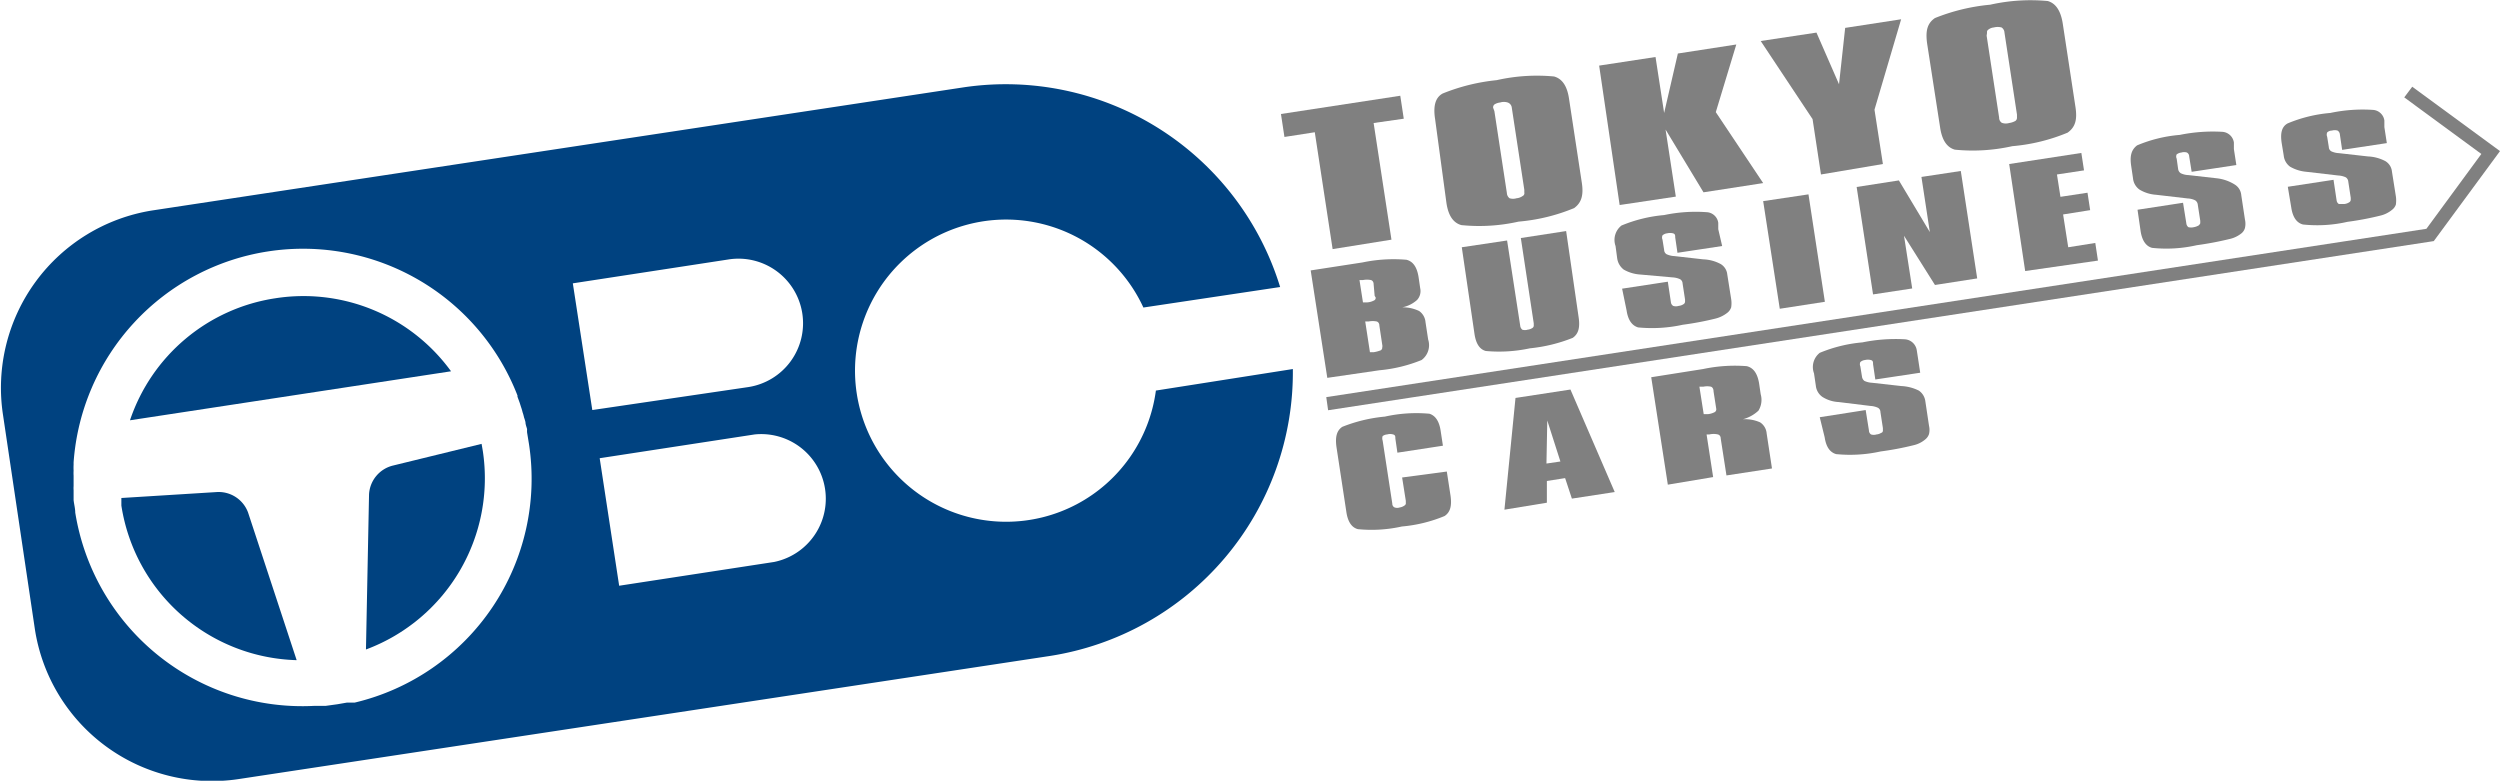 <svg xmlns="http://www.w3.org/2000/svg" viewBox="0 0 121.94 38.08"><defs><style>.cls-1{fill:#004280;}.cls-2{fill:none;}.cls-3{fill:gray;}</style></defs><g id="レイヤー_2" data-name="レイヤー 2"><g id="レイヤー_1-2" data-name="レイヤー 1"><path class="cls-1" d="M10.58,24l-4.66.29c0,.12,0,.24,0,.37a8.9,8.9,0,0,0,8.55,7.54L12.1,25A1.53,1.53,0,0,0,10.58,24Z"/><path class="cls-1" d="M13.42,14.55A8.88,8.88,0,0,0,6.34,20.5L22,18.11A8.89,8.89,0,0,0,13.42,14.55Z"/><path class="cls-2" d="M36.81,21.19l-7.56,1.16.95,6.22,7.56-1.16a3.15,3.15,0,0,0-.95-6.22Z"/><path class="cls-2" d="M25.76,21.1a1,1,0,0,1,0-.17c0-.11,0-.23-.08-.34a2,2,0,0,0-.07-.23,1.82,1.82,0,0,0-.07-.25,2.76,2.76,0,0,0-.08-.27l-.06-.19-.11-.3,0-.06A11.22,11.22,0,0,0,3.57,22.55s0,.08,0,.12a2.81,2.81,0,0,0,0,.29,1.93,1.93,0,0,0,0,.24v.25c0,.1,0,.2,0,.3a1.34,1.34,0,0,0,0,.2l0,.48c0,.2.05.41.08.61A11.22,11.22,0,0,0,15.3,34.55l.56,0h0l.58-.08.46-.08.2,0,.18,0a11.22,11.22,0,0,0,8.55-12.62Z"/><path class="cls-1" d="M56.38,19.05A7.37,7.37,0,1,1,55.77,15l6.67-1A14,14,0,0,0,47,4.26l-39.54,6a8.76,8.76,0,0,0-7.31,10L1.7,30.68A8.74,8.74,0,0,0,11.64,38l39.54-6A14,14,0,0,0,63.06,18ZM17.3,34.27l-.18,0-.2,0-.46.08-.58.08h0l-.56,0A11.22,11.22,0,0,1,3.67,25c0-.2-.06-.41-.08-.61l0-.48a1.34,1.34,0,0,1,0-.2c0-.1,0-.2,0-.3V23.2a1.93,1.93,0,0,1,0-.24,2.81,2.81,0,0,1,0-.29s0-.08,0-.12a11.22,11.22,0,0,1,21.65-3.26l0,.06.11.3.06.19a2.76,2.76,0,0,1,.08.27,1.82,1.82,0,0,1,.07.25,2,2,0,0,1,.07.23c0,.11.05.23.08.34a1,1,0,0,0,0,.17l.09.55A11.22,11.22,0,0,1,17.3,34.27ZM27.94,13.82l7.56-1.16a3.15,3.15,0,1,1,1,6.22L28.89,20Zm9.82,13.59L30.2,28.57l-.95-6.22,7.56-1.16a3.15,3.15,0,0,1,.95,6.22Z"/><path class="cls-1" d="M23.49,21.65l-4.33,1.06A1.53,1.53,0,0,0,18,24.12l-.15,7.56A8.91,8.91,0,0,0,23.55,22Z"/><path class="cls-3" d="M65,12.15l-.87-5.7-1.48.23-.17-1.12,5.82-.89.17,1.12L67,6l.87,5.69Z"/><path class="cls-3" d="M70,5.82c-.1-.63,0-1.06.37-1.26A9.56,9.56,0,0,1,73,3.91a8.94,8.94,0,0,1,2.8-.18c.4.11.64.47.73,1.08l.62,4.07c.1.62,0,1-.37,1.27a9.1,9.1,0,0,1-2.71.66,8.75,8.75,0,0,1-2.79.17c-.4-.11-.64-.47-.73-1.09Zm2.89-.4.61,4a.34.34,0,0,0,.13.25.57.57,0,0,0,.34,0,.61.61,0,0,0,.3-.11.15.15,0,0,0,.08-.17l0-.13-.61-4A.3.3,0,0,0,73.54,5a.61.61,0,0,0-.37,0,.65.65,0,0,0-.27.09.18.18,0,0,0-.07.17Z"/><path class="cls-3" d="M81.24,6.32l.5,3.27L79,10,78,3.2l2.75-.42.42,2.73.67-2.9,2.85-.44-1,3.3L86,8.93l-2.91.45Z"/><path class="cls-3" d="M88.82,8.51l-.41-2.7L85.88,2l2.72-.41,1.1,2.52L90,1.36,92.73.94l-1.3,4.41L91.84,8Z"/><path class="cls-3" d="M94,2.14c-.09-.63,0-1,.38-1.26A9.56,9.56,0,0,1,97.07.23,9,9,0,0,1,99.88.05c.39.11.63.47.73,1.08l.62,4.07c.1.63,0,1-.38,1.27a9,9,0,0,1-2.7.66,8.81,8.81,0,0,1-2.8.17c-.39-.11-.63-.47-.72-1.09Zm2.9-.4.61,4a.29.29,0,0,0,.13.25A.57.57,0,0,0,98,6a.87.87,0,0,0,.3-.1.19.19,0,0,0,.08-.17l0-.14-.61-4a.32.32,0,0,0-.14-.25.74.74,0,0,0-.38,0,.49.49,0,0,0-.26.1.15.15,0,0,0-.07.16Z"/><path class="cls-3" d="M64.74,18.43l-.81-5.24,2.53-.39a7.39,7.39,0,0,1,2.14-.13c.32.08.51.35.59.83l.08.55a.64.64,0,0,1-.15.58,1.51,1.51,0,0,1-.72.36,1.84,1.84,0,0,1,.82.18.73.73,0,0,1,.31.54l.13.85a.9.9,0,0,1-.32,1,7.12,7.12,0,0,1-2.06.5Zm2.31-4L67,13.86c0-.11-.06-.18-.13-.2a1,1,0,0,0-.39,0l-.17,0,.17,1.09h.2a.83.83,0,0,0,.33-.09.14.14,0,0,0,.09-.15Zm.38,2.45-.15-1c0-.11-.06-.18-.13-.2a1,1,0,0,0-.39,0l-.17,0,.23,1.5H67a1.73,1.73,0,0,0,.34-.09.15.15,0,0,0,.08-.15Z"/><path class="cls-3" d="M71.3,12.06l2.21-.33.64,4.16a.29.29,0,0,0,.1.19.42.42,0,0,0,.26,0,.51.51,0,0,0,.23-.08.14.14,0,0,0,.07-.14l0-.09-.63-4.16,2.21-.34L77,15.48c.07.48,0,.8-.29,1a7.69,7.69,0,0,1-2.09.51,7.13,7.13,0,0,1-2.15.13c-.3-.08-.48-.36-.55-.83Z"/><path class="cls-3" d="M79.12,14.08l2.23-.34.15,1a.24.24,0,0,0,.11.18.44.44,0,0,0,.27,0,.52.52,0,0,0,.23-.08.15.15,0,0,0,.08-.13l0-.1-.12-.78a.25.25,0,0,0-.12-.21,1,1,0,0,0-.37-.09L80,13.39a1.85,1.85,0,0,1-.8-.24.84.84,0,0,1-.32-.55L78.8,12a.89.89,0,0,1,.29-1,7,7,0,0,1,2.08-.51,7.48,7.48,0,0,1,2.08-.14.6.6,0,0,1,.56.52l0,.31L84,12l-2.18.33-.11-.75c0-.1,0-.17-.11-.2a.6.6,0,0,0-.28,0,.41.41,0,0,0-.23.1.26.26,0,0,0,0,.21l.08.5a.25.25,0,0,0,.12.21,1,1,0,0,0,.37.09l1.42.16a1.94,1.94,0,0,1,.85.23.67.67,0,0,1,.32.51l.19,1.2a1.31,1.31,0,0,1,0,.4.56.56,0,0,1-.18.26,1.54,1.54,0,0,1-.59.29,14.41,14.41,0,0,1-1.59.3,7,7,0,0,1-2.18.13c-.3-.09-.49-.36-.56-.82Z"/><path class="cls-3" d="M86.81,15.06,86,9.81l2.21-.33.8,5.24Z"/><path class="cls-3" d="M91.36,14.36l-.8-5.24,2.06-.32,1.51,2.52-.41-2.69,1.92-.29.8,5.24-2.06.32-1.51-2.4.4,2.57Z"/><path class="cls-3" d="M98.78,13.22,98,8l3.52-.54.13.85-1.32.2.17,1.09,1.32-.2.13.85-1.32.21.25,1.6,1.32-.21.13.86Z"/><path class="cls-3" d="M104.26,10.23l2.22-.34.16,1a.27.27,0,0,0,.1.19.55.55,0,0,0,.27,0,.67.67,0,0,0,.24-.09s.08-.08.07-.12v-.1l-.12-.78a.29.29,0,0,0-.13-.22.91.91,0,0,0-.36-.09l-1.55-.18a1.79,1.79,0,0,1-.8-.25.76.76,0,0,1-.32-.55l-.09-.61c-.07-.47,0-.78.29-1a6.78,6.78,0,0,1,2.08-.51,8.08,8.08,0,0,1,2.08-.15.61.61,0,0,1,.56.52l0,.32.12.78-2.18.33-.12-.75a.22.22,0,0,0-.11-.19.45.45,0,0,0-.27,0,.46.46,0,0,0-.23.09.24.24,0,0,0,0,.21l.07.5a.29.29,0,0,0,.13.21.92.92,0,0,0,.37.09l1.42.16A2.08,2.08,0,0,1,109,9a.67.67,0,0,1,.32.52l.18,1.19a.92.92,0,0,1,0,.41.51.51,0,0,1-.17.26,1.41,1.41,0,0,1-.59.28,15.48,15.48,0,0,1-1.59.3,6.67,6.67,0,0,1-2.18.13c-.3-.08-.49-.36-.56-.82Z"/><path class="cls-3" d="M111.59,9.11l2.23-.34.15,1a.24.24,0,0,0,.11.18s.14,0,.27,0a.52.52,0,0,0,.23-.08.15.15,0,0,0,.08-.13l0-.09-.12-.79a.28.28,0,0,0-.12-.21,1,1,0,0,0-.37-.09l-1.55-.18a1.93,1.93,0,0,1-.8-.25.77.77,0,0,1-.31-.55l-.1-.61c-.07-.47,0-.79.29-.95a6.87,6.87,0,0,1,2.08-.51,7.63,7.63,0,0,1,2.08-.15.6.6,0,0,1,.56.52l0,.32.12.78-2.18.33-.11-.75a.25.25,0,0,0-.11-.19.49.49,0,0,0-.28,0,.33.33,0,0,0-.23.09.27.27,0,0,0,0,.21l.08.5a.25.25,0,0,0,.12.21,1,1,0,0,0,.37.09l1.42.16a2,2,0,0,1,.85.23.67.67,0,0,1,.32.51l.19,1.2a1.38,1.38,0,0,1,0,.41.53.53,0,0,1-.18.25,1.41,1.41,0,0,1-.59.29,14.41,14.41,0,0,1-1.59.3,6.61,6.61,0,0,1-2.17.13c-.31-.08-.5-.36-.57-.82Z"/><path class="cls-3" d="M65.19,21.82c-.07-.49,0-.81.28-1a7.43,7.43,0,0,1,2.08-.5,7.06,7.06,0,0,1,2.17-.14c.29.09.48.36.55.84l.11.72-2.22.34-.1-.69c0-.1,0-.17-.11-.2a.52.52,0,0,0-.29,0,.42.42,0,0,0-.22.08.33.33,0,0,0,0,.22l.47,3.07c0,.1.05.16.11.19a.39.39,0,0,0,.26,0,.5.5,0,0,0,.22-.09.13.13,0,0,0,.07-.14v-.09l-.18-1.14L70.57,23l.18,1.17c.07.48,0,.81-.29,1a7,7,0,0,1-2.08.51,6.8,6.8,0,0,1-2.15.13c-.3-.08-.49-.36-.56-.84Z"/><path class="cls-3" d="M73.38,24.86l.54-5.45L76.6,19l2.16,5-2.09.32-.33-1-.89.14v1.06Zm2.05-2.25.68-.1-.64-2Z"/><path class="cls-3" d="M81.35,23.64l-.81-5.24L83.07,18a7.48,7.48,0,0,1,2.13-.14c.33.08.52.36.6.83l.08.54a1,1,0,0,1-.11.8,1.78,1.78,0,0,1-.76.42,1.8,1.8,0,0,1,.84.15.71.71,0,0,1,.32.54l.26,1.71-2.22.34-.28-1.8c0-.11-.06-.18-.14-.2a.9.9,0,0,0-.41,0l-.14,0,.32,2.08Zm2.34-3.84-.11-.71c0-.13-.06-.21-.13-.23a.88.88,0,0,0-.36,0l-.2,0,.21,1.34h.21a.92.92,0,0,0,.33-.1.16.16,0,0,0,.07-.17Z"/><path class="cls-3" d="M88.76,20.35,91,20l.16,1a.23.23,0,0,0,.1.19.45.45,0,0,0,.27,0,.48.48,0,0,0,.23-.08c.06,0,.09-.09.08-.13l0-.1-.12-.78a.24.24,0,0,0-.12-.21,1,1,0,0,0-.37-.09l-1.55-.19a1.63,1.63,0,0,1-.79-.25.76.76,0,0,1-.32-.54l-.09-.61a.88.88,0,0,1,.28-1,7,7,0,0,1,2.08-.51,8.1,8.1,0,0,1,2.08-.15.63.63,0,0,1,.57.52l.05.32.12.79-2.19.33-.11-.75c0-.1,0-.17-.11-.2a.59.59,0,0,0-.28,0,.41.41,0,0,0-.23.1.26.26,0,0,0,0,.21l.08.5a.31.31,0,0,0,.12.21,1,1,0,0,0,.37.09l1.43.16a2.15,2.15,0,0,1,.85.22.74.74,0,0,1,.32.52l.18,1.2a.88.88,0,0,1,0,.4.56.56,0,0,1-.18.26,1.35,1.35,0,0,1-.59.29,14.41,14.41,0,0,1-1.59.3,6.92,6.92,0,0,1-2.17.13c-.31-.09-.49-.36-.56-.82Z"/><polygon class="cls-3" points="118.71 11.76 64.78 20.01 64.69 19.37 118.35 11.16 121.03 7.51 117.27 4.75 117.66 4.23 121.94 7.37 118.71 11.76"/></g></g></svg>